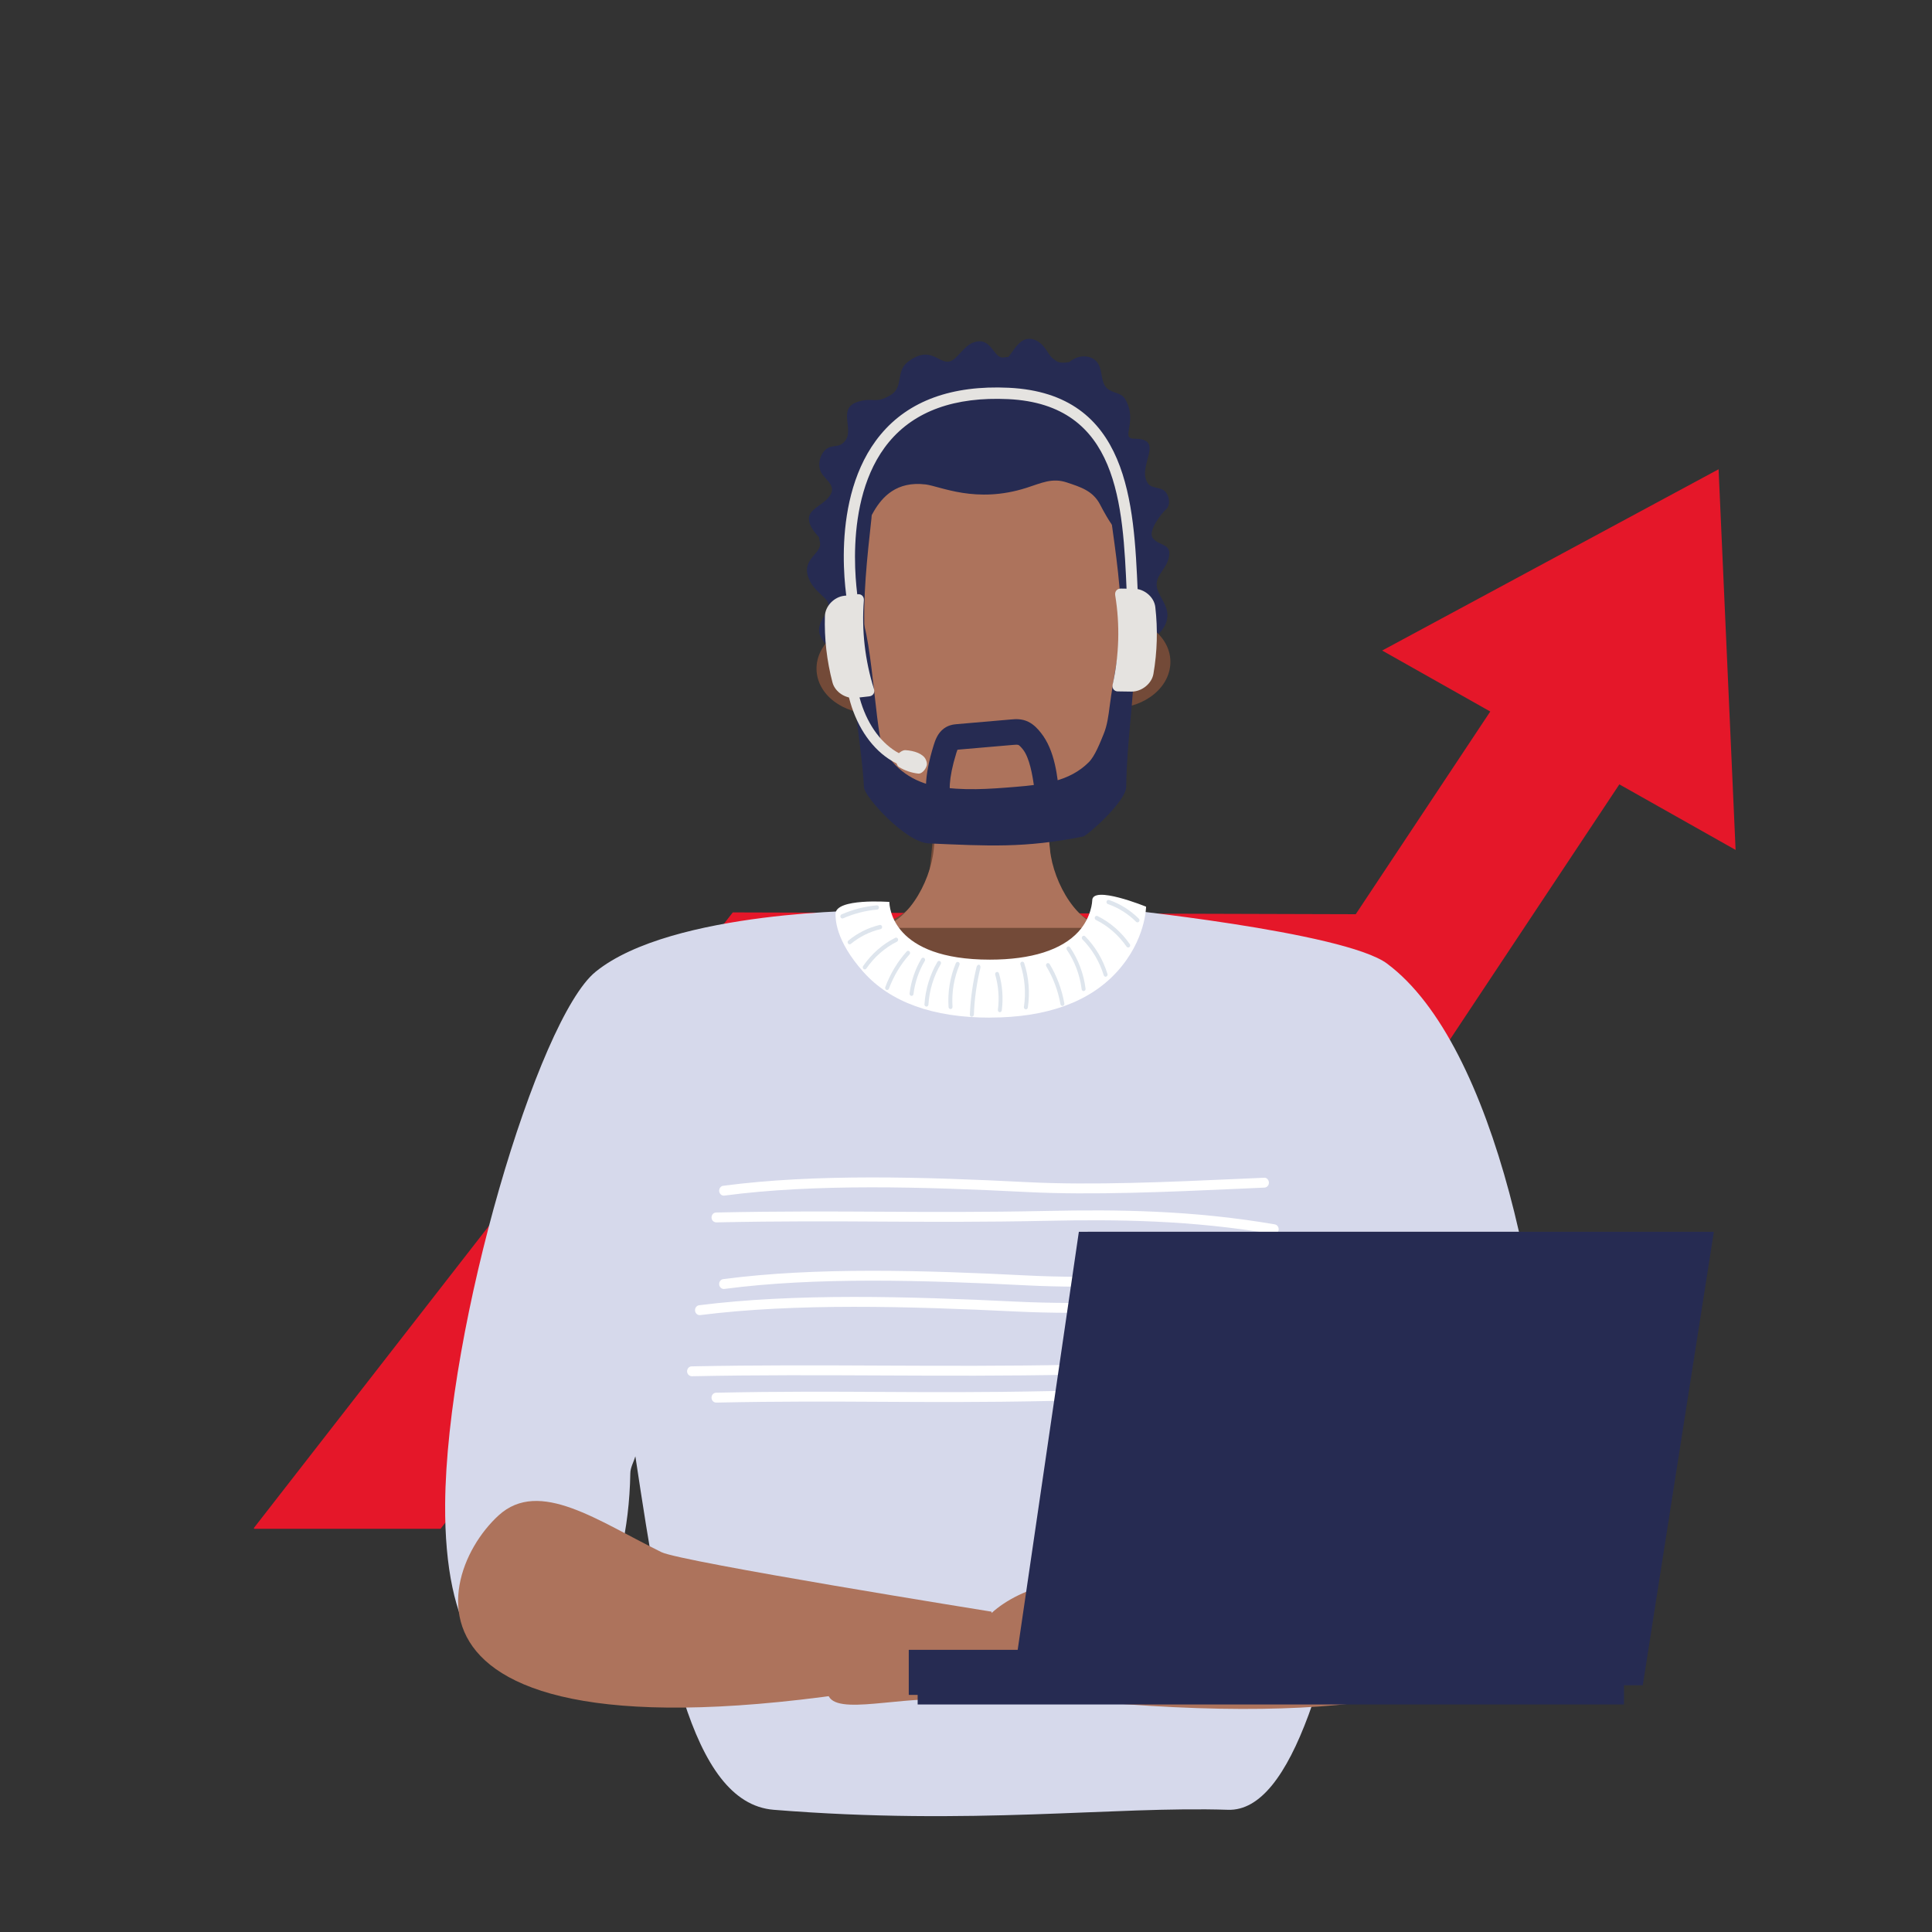 <?xml version="1.0" encoding="UTF-8"?>
<svg xmlns="http://www.w3.org/2000/svg" xmlns:xlink="http://www.w3.org/1999/xlink" id="Layer_1" data-name="Layer 1" viewBox="0 0 780.35 780.35">
  <rect x="0" y="0" width="780.35" height="780.35" fill="#333333" stroke="none"/>
  <defs>
    <style>
      .cls-1 {
        fill: #e5e3e0;
      }

      .cls-1, .cls-2, .cls-3, .cls-4, .cls-5, .cls-6, .cls-7, .cls-8, .cls-9 {
        stroke-width: 0px;
      }

      .cls-2 {
        fill: none;
      }

      .cls-3 {
        fill: #ad735c;
      }

      .cls-4 {
        fill: #d6d9eb;
      }

      .cls-5 {
        fill: #e51729;
      }

      .cls-10 {
        clip-path: url(#clippath);
      }

      .cls-6 {
        fill: #fff;
      }

      .cls-7 {
        fill: #734a38;
      }

      .cls-8 {
        fill: #262b52;
      }

      .cls-9 {
        fill: #dee5ed;
      }
    </style>
    <clipPath id="clippath">
      <rect class="cls-2" x="102.48" y="136.84" width="598.54" height="596.7"></rect>
    </clipPath>
  </defs>
  <polygon class="cls-5" points="558.27 262.76 601.93 287.39 547.59 369.26 295.98 368.53 102.48 617.25 102.79 617.49 177.95 617.49 325.11 428.32 579.56 429.06 654.07 316.81 701.02 343.29 694.15 189.54 558.27 262.76"></polygon>
  <g class="cls-10">
    <path class="cls-7" d="M585.11,453.75c-1.69-44.4-35.64-77.47-76.95-77.47l-58.36-2.67c-13.21,0-23.8-10.71-25.21-24.84l-6.41-64.51h-35.97l-6.41,64.51c-1.4,14.13-11.99,24.84-25.2,24.84l-58.36,2.67c-41.32,0-75.27,33.08-76.95,77.47l-10.83,90.07h391.47l-10.83-90.07Z"></path>
    <path class="cls-3" d="M448.34,374.77c-12.71,0-22.9-18.07-24.25-31.66l-6.17-62.09h-34.61l-6.17,62.09c-1.35,13.6-11.54,31.66-24.25,31.66h95.46Z"></path>
    <path class="cls-4" d="M560.27,389.22c-17.35-12.92-111.62-22.42-111.62-22.42,0,0-18.75,30.08-48.11,30.82-42.97,1.08-48.06-29.89-48.06-29.89,0,0-81.11-.24-111.92,24.78-23.34,18.95-60.23,143.26-60.76,214.94-.77,105.85,73.19,80.19,74.79-12.41.04-2.36,1.36-4.52,2.04-6.82,11.34,74.91,21.96,140.03,55.88,142.77,80.38,6.47,137.22-1.51,183.49,0,26.13.85,42.16-58.62,55.01-132.16,25.84,71.88,75.45,102.36,75.19,8.62-.21-76.91-22.07-185.58-65.93-218.22"></path>
    <path class="cls-3" d="M608.55,604.97c26.32,19.67,57.05,109.58-198.86,79l3.61-22s123.16-31.5,130.87-36.17c24.41-14.79,46.6-34.12,64.37-20.83"></path>
    <path class="cls-3" d="M421.84,676.9c-.44,11.48-18.14,10.5-39.97,9.52-21.83-.98-48.09,7.54-47.65-3.94.45-11.48,27.12-30.86,48.96-29.88,21.83.97,39.11,12.82,38.67,24.3"></path>
    <path class="cls-3" d="M201.39,612.08c-28.97,26.44-48.15,114.41,204.39,60.47l-5.34-21.59s-125.21-20.08-133.25-24.02c-25.5-12.5-49.3-29.92-65.8-14.86"></path>
    <path class="cls-3" d="M393.12,666.62c1.35,11.4,18.9,8.8,40.58,5.82,21.68-2.98,48.51,3.1,47.16-8.3-1.35-11.39-29.47-28.25-51.14-25.27-21.68,2.98-37.95,16.36-36.6,27.76"></path>
    <path class="cls-6" d="M399.86,411.03c-22.99,0-40.19-6.2-51.09-18.4-11.57-12.96-11.26-21.79-11.3-23.42-.16-6.56,21.74-4.91,21.74-4.91v-.23c0,2.41,1.2,23.54,40.64,23.54,16.66,0,29.01-3.91,35.75-11.3,5.34-5.86,5.56-12.48,5.56-12.55-.12-6.46,21.75,2.46,21.75,2.46,0,0-.05,13.45-11.78,26.32-11.08,12.15-28.33,18.47-51.29,18.47"></path>
    <path class="cls-9" d="M392.36,410.69c-.37-.09-.63-.45-.62-.85.24-6.44,1.2-13.12,2.72-19.33.1-.43.6-.97,1.02-.85h0c.43.11.63.85.51,1.29-1.5,6.1-2.41,12.54-2.63,18.86-.02.45-.4.86-.85.84-.06,0-.13.06-.17.05"></path>
    <path class="cls-9" d="M403.85,408.84s-.07,0-.11,0c-.44-.06-.74-.5-.68-.97.61-4.72.24-9.63-1.08-14.18-.14-.45.1-.94.52-1.08.42-.14.87.11,1,.56,1.39,4.8,1.78,9.96,1.13,14.93-.06.43-.4.74-.79.74"></path>
    <path class="cls-9" d="M460.09,372.19s-.05.06-.07.09c-.29.35-.8.37-1.13.05-3.25-3.25-7.2-5.73-11.42-7.17-.42-.15-.65-.63-.52-1.08.14-.46.59-.71,1.01-.56,4.45,1.52,8.61,4.13,12.03,7.55.29.29.33.77.11,1.12"></path>
    <path class="cls-9" d="M356.25,374.14s.02.07.03.11c.09.47-.18.93-.61,1.03-4.34,1-8.49,3.07-12.01,5.97-.35.28-.86.21-1.12-.17-.28-.38-.2-.92.15-1.2,3.71-3.05,8.07-5.23,12.64-6.28.4-.09.78.15.92.54"></path>
    <path class="cls-9" d="M373.18,386.89s.06.04.09.06c.38.26.49.8.25,1.2-2.4,4.01-3.98,8.62-4.55,13.35-.06.48-.46.81-.9.74-.44-.06-.74-.5-.69-.97.61-4.98,2.26-9.84,4.79-14.07.22-.36.65-.49,1.01-.31"></path>
    <path class="cls-9" d="M339.44,370.17c-.02-.36.17-.71.5-.85,4.54-1.98,9.32-3.21,14.21-3.65.44-.04.83.31.86.79.03.56-.29.89-.73.93-4.73.42-9.36,1.61-13.74,3.53-.41.18-.88-.03-1.05-.47-.04-.09-.06-.18-.06-.28"></path>
    <path class="cls-9" d="M357.84,399.71c-.29-.23-.4-.64-.27-1.01,1.97-5.31,4.96-10.29,8.65-14.4.3-.34.81-.35,1.13-.02.31.33.32.87.02,1.21-3.55,3.95-6.43,8.73-8.32,13.84-.16.44-.63.66-1.04.48-.06-.02-.12-.06-.17-.1"></path>
    <path class="cls-9" d="M423.03,389.05c.34-.12.73,0,.93.35,2.9,4.79,4.95,10.29,5.94,15.9.09.47-.2.91-.63,1-.43.09-.85-.21-.94-.69-.96-5.39-2.92-10.67-5.71-15.28-.25-.4-.14-.93.23-1.2.06-.04.12-.07.18-.09"></path>
    <path class="cls-9" d="M414.36,407.67s-.09,0-.13,0c-.44-.08-.74-.52-.66-.99.86-5.72.38-11.64-1.41-17.11-.15-.45.08-.94.5-1.09.42-.16.87.07,1.02.52,1.87,5.75,2.37,11.95,1.47,17.96-.06.42-.4.73-.79.73"></path>
    <path class="cls-9" d="M387.02,388.54s.08.03.12.05c.4.2.59.71.4,1.14-2.22,5.29-3.2,11.13-2.81,16.91.04.48-.29.89-.74.93-.44.03-.83-.33-.86-.8-.41-6.07.61-12.2,2.94-17.74.17-.4.56-.59.94-.48"></path>
    <path class="cls-9" d="M437.92,400.27s-.08.02-.13.03c-.44.06-.84-.27-.9-.74-.73-5.75-2.79-11.25-5.98-15.93-.27-.38-.18-.92.17-1.2.36-.28.85-.19,1.11.19,3.35,4.91,5.52,10.68,6.28,16.71.06.42-.19.82-.56.94"></path>
    <path class="cls-9" d="M446.93,394.4s-.08.04-.12.06c-.42.15-.87-.09-1.01-.55-1.7-5.5-4.67-10.51-8.6-14.47-.32-.33-.34-.87-.04-1.22.3-.35.81-.36,1.13-.04,4.12,4.16,7.24,9.41,9.02,15.19.13.41-.05.85-.39,1.04"></path>
    <path class="cls-9" d="M379.61,388.19s.08.04.12.06c.37.26.48.79.24,1.19-2.88,4.9-4.61,10.55-4.97,16.33-.03.47-.41.83-.86.8-.44-.04-.77-.45-.74-.92.39-6.07,2.2-11.99,5.22-17.13.22-.36.64-.5.99-.33"></path>
    <path class="cls-9" d="M456.26,382.44s-.06.06-.09.09c-.36.28-.86.21-1.13-.17-3.23-4.64-7.51-8.38-12.41-10.8-.4-.2-.58-.71-.39-1.15.18-.43.66-.62,1.06-.41,5.14,2.55,9.64,6.46,13.03,11.34.24.34.2.82-.06,1.11"></path>
    <path class="cls-9" d="M362.62,379.08s.05.08.06.12c.18.43.02.95-.39,1.15-4.89,2.45-9.17,6.2-12.37,10.86-.27.38-.76.46-1.12.17-.36-.28-.43-.82-.17-1.2,3.36-4.88,7.85-8.83,12.98-11.39.36-.18.79-.05,1,.29"></path>
    <path class="cls-6" d="M292.33,482.92c-.92,0-1.72-.74-1.84-1.75-.13-1.09.6-2.1,1.62-2.22,37.11-4.91,80.96-3.6,122.81-1.47,26.16,1.33,57.45-.07,85.05-1.31l10.63-.47c.98-.1,1.88.81,1.92,1.91.05,1.1-.75,2.02-1.77,2.07l-10.62.48c-27.68,1.24-59.06,2.65-85.38,1.31-41.69-2.12-85.35-3.42-122.18,1.44-.07.02-.16.02-.23.02"></path>
    <path class="cls-6" d="M292.33,520.62c-.92,0-1.72-.74-1.84-1.75-.13-1.09.6-2.1,1.62-2.22,37.11-4.9,80.96-3.6,122.81-1.47,26.14,1.33,57.4-.07,84.98-1.31l10.7-.47c.98-.12,1.88.81,1.92,1.91.05,1.1-.75,2.03-1.77,2.07l-10.7.48c-27.65,1.24-59,2.65-85.3,1.31-41.69-2.12-85.35-3.42-122.18,1.44-.07.02-.16.02-.23.02"></path>
    <path class="cls-6" d="M282.58,531.19c-.93,0-1.73-.75-1.84-1.77-.12-1.09.61-2.08,1.63-2.22,38.73-4.89,84.52-3.59,128.22-1.46,27.3,1.33,59.94-.07,88.74-1.31l11.18-.47c1.11-.06,1.88.81,1.92,1.91.05,1.1-.75,2.03-1.77,2.07l-11.17.48c-28.88,1.24-61.6,2.65-89.06,1.31-43.56-2.12-89.15-3.42-127.63,1.45-.07,0-.15,0-.22,0"></path>
    <path class="cls-6" d="M524.5,560.65c-.1,0-.2,0-.3-.03-36.4-6.52-68-5.87-91.08-5.38-26.55.54-52.16.43-76.9.32-24.74-.11-50.32-.23-76.82.32-.98-.03-1.87-.85-1.88-1.96-.02-1.1.79-2.01,1.82-2.03,26.54-.55,52.15-.43,76.9-.32,24.73.1,50.3.22,76.81-.32,23.23-.48,55.03-1.14,91.76,5.43,1.01.18,1.69,1.2,1.53,2.3-.16.97-.94,1.66-1.83,1.66"></path>
    <path class="cls-6" d="M514.61,571.29c-.09,0-.19,0-.29-.03-33.23-5.7-63.43-5.96-91.1-5.38-26.55.55-47.12.43-67.01.32-19.87-.11-40.41-.23-66.92.32h-.04c-1.01,0-1.84-.86-1.86-1.96-.02-1.1.8-2.01,1.82-2.03,26.55-.55,47.12-.43,67.01-.32,19.87.11,40.42.23,66.93-.32,27.87-.58,58.23-.32,91.74,5.43,1.02.17,1.7,1.2,1.54,2.28-.15.98-.94,1.68-1.83,1.68"></path>
    <path class="cls-6" d="M514.61,498.5c-.09,0-.19,0-.29-.03-33.23-5.7-63.43-5.96-91.1-5.38-26.56.55-47.14.43-67.04.32-19.87-.12-40.41-.23-66.89.32-1.08-.06-1.88-.85-1.89-1.96-.02-1.1.8-2.01,1.82-2.03,26.54-.55,47.1-.43,66.98-.32,19.89.11,40.44.23,66.96-.32,27.87-.58,58.23-.32,91.74,5.43,1.02.17,1.7,1.2,1.54,2.28-.15.98-.94,1.68-1.83,1.68"></path>
    <path class="cls-8" d="M426.63,145.79c-2.91-1.78-2.9-3.22-5.14-5.9-2.39-2.84-6.06-4.12-8.98-1.94-2.27,1.69-3.47,4.09-5.19,6.21-.71.07-1.41.16-2.08.23-3.96.44-4.71-8.28-11.55-6.24-3.42,1.03-5.17,4.05-7.9,6.53-5.85,5.32-8.43-6.67-19.1,1.49-4.97,3.81-1.66,10.13-6.78,13.28-6.29,3.85-6.78,1-12.87,2.66-10.22,2.79-.13,12.83-7.25,17.35-1.23.78-2.76.63-4.14.98-4.05,1.04-6.12,7.14-3.7,10.86,1.51,2.32,4.46,4.12,4.08,6.93-.17,1.28-1.03,2.29-1.85,3.21-2.48,2.8-7.78,4.5-7.45,8.41.23,2.76,2.15,5,4.03,7.1.14.7.29,1.4.43,2.07.97,4.6-7.59,6.61-4.63,14.37,1.48,3.89,3.95,5.55,6.78,8.44,6.07,6.19-11.9,10.61,4.8,22.26,5.61,3.91,10.29.65,14.09,6.27,4.67,6.89,1.9,7.82,4.38,14.78,3.51,9.87,10.23,1.92,15.51,4.02.5.5.96,1.13,1.35,1.96.73,1.5.5,3.3.78,4.96.84,4.83,6.84,7.59,10.66,4.92.28-.19.55-.42.82-.65.69-.29,1.32-.7,1.88-1.25.53-.52,1.01-1.15,1.49-1.79.9-.63,1.86-1.01,2.94-.78,1.26.27,2.23,1.33,3.11,2.34,2.68,3.08,4.12,9.42,8.04,9.24,6.41-.3,10.46-11.46,15.89-7.78,2.15,1.46,5.25,4.37,7.76,4.77,9.4,1.5,4.94-7.97,9.46-10.92,3.32-2.17,8.58-1.15,10.38-4.85,1.62-3.34-1.06-8.08-.69-11.39.3-.41.54-.88.71-1.43.06-.21.11-.42.14-.63.15-.17.29-.31.48-.46,2.16-1.68,5.15.12,7.81-.06,6.53-.46,6.79-10.7,4.98-17.47,5.99,2.09,12.84-4.96,11.18-11.49-.74-2.9-2.69-5.25-3.7-8.05-2.17-6.05,4.72-8.49,4.7-14.98,0-3.71-4.54-3.16-6.68-6.07-2.15-2.91,3.98-10.43,5.2-11.41,2.07-1.65,1.65-5.35-.15-7.33-1.81-1.98-5.42-1.09-6.98-3.29-4.86-6.8,7.51-18.14-5.56-18.07-5.81.03,1.62-6.88-3.59-15.89-1.74-2.99-4.83-2.22-7.36-4.45-2.6-2.28-1.77-6.87-3.58-9.91-1.91-3.24-6.35-3.72-9.58-2.1-.76.39-1.48.85-2.15,1.4-1.84.26-3.66.52-5.22-.43"></path>
    <path class="cls-7" d="M375.77,269.27c.2,10.2-9.93,18.69-22.63,18.98-12.7.29-23.15-7.73-23.34-17.93-.2-10.2,9.92-18.69,22.62-18.98,12.7-.29,23.15,7.74,23.35,17.94"></path>
    <path class="cls-7" d="M426.76,268.11c.2,10.2,10.66,18.22,23.35,17.93,12.7-.28,22.82-8.78,22.62-18.98-.19-10.2-10.65-18.22-23.34-17.94-12.7.29-22.83,8.79-22.63,18.98"></path>
    <path class="cls-3" d="M403.63,333.57h0c33.49-.76,54.55-30.73,53.85-66.75l-1.2-60.44c-.71-36.02-22.55-45.4-56.04-44.63,0,0-53.23-4.27-54.23,47.15l1.2,60.44c.71,36.02,22.94,65,56.43,64.24"></path>
    <path class="cls-8" d="M348.97,318.03c.16,3.79,16.82,22.23,26.15,22.63,24.07,1.03,38.7,1.95,62.39-2.79,1.59-.31,17.28-14.11,17.37-20.03.3-19.45,3.09-33.8,3.38-53.27.08-5.02,1.03-19.52-3.63-19.74-1.39,10.89-5.03,29.57-6.43,40.45-.49,3.83-.98,7.71-2.44,11.24-1.37,3.34-3.48,8.83-5.97,11.32-7.85,7.9-18.75,9.08-29.47,9.97-10.72.88-21.41,1.69-32.02-.19-9.22-1.65-17.34-6.95-21.7-15.84-3.41-6.94-4.85-59.36-11.83-54.78-3.78,17.76,3.52,54.68,4.19,71.05"></path>
    <path class="cls-8" d="M386.24,304.24c-3.24,10.45-3.05,16.33-1.79,18.33.18.3.58.94,2.28,1.06,2.27.14,5.02-.32,7.94-1.68.92-.42,1.8-1.53,2.74-1.24,12.61,3.9,13.42-3.23,20.38-2.05-.74-5.74-1.98-12.61-4.63-15.97-1.06-1.32-1.59-1.67-1.77-1.77-.41-.2-1.43-.11-2.26-.04l-21.79,1.88c-.13,0-.4.04-.61.06-.08.2-.25.63-.5,1.41M387.45,333.95c-.45,0-.9,0-1.36-.03-5.29-.38-8.15-3.25-9.62-5.6-3.51-5.63-3.29-14.57.66-27.35.65-2.11,1.51-4.3,3.26-5.99,2.23-2.16,4.79-2.38,6.17-2.5l21.79-1.88c1.73-.16,4.33-.38,7.02.95,2.24,1.1,3.89,2.95,5.07,4.45,5.57,7.03,6.81,17.33,7.6,27.27l.6,7.58-6.77-2.2c-7.93-2.58-13.41-2.35-20.94.85-.81.35-1.64.74-2.46,1.12-3.29,1.54-6.99,3.25-11.03,3.35"></path>
    <path class="cls-8" d="M461.49,194.81c5.41,20.94-4.73,37.14-2.88,56.18.3,3.14-.57,8.07-3.2,7.71-2.14-.29-2.58-1.12-2.55-3.69.26-15.81-2.2-31.67-4.34-47.28-.43-3.15.6-6.39,1.18-9.5,2.51-13.58,7.83-18.72,11.79-3.43"></path>
    <path class="cls-8" d="M343.59,187.58c-10.85,11.79-1.47,39.67-.9,66.52.07,3.16,1.05,7.58,3.95,7.1,2.35-.4,2.81-1.25,2.67-3.81-.94-15.79.97-32.46,2.69-48.17.34-3.17-.77-5.64-1.54-8.72-3.36-13.45,1.48-22.01-6.88-12.93"></path>
    <path class="cls-8" d="M373.74,195.65c6.03.71,20.39,7.95,40.89,1.38,5.91-1.89,10.34-4.14,16.24-2.17,5.64,1.88,10.55,3.37,13.45,8.91,2.89,5.53,8.65,16.26,14.08,13.77,3.38-1.55,3.48,1.03,4-6.67,2.65-40.13-21.13-46.27-40-50.02-26.68-5.3-25-7.02-63,10.38-16.43,7.51-28.25,27.19-13.52,43.99,4.82,5.48,4.8-22.26,27.87-19.56"></path>
    <path class="cls-1" d="M351.12,281.26c-1.81.2-3.62.4-5.44.62-4.02.45-8.41-2.31-9.44-6.25-2.29-8.74-3.32-17.76-3.05-26.79.11-4.08,3.77-7.75,7.8-8.2,1.81-.21,3.63-.41,5.44-.62,1.52-.17,2.61.93,2.49,2.46-.95,12.09.44,24.24,4.08,35.82.46,1.47-.36,2.79-1.88,2.96"></path>
    <path class="cls-1" d="M451.53,279.26c1.82.03,3.64.06,5.47.08,4.05.06,8.19-3.13,8.88-7.15,1.54-8.93,1.79-18.02.76-26.98-.46-4.05-4.41-7.35-8.46-7.4l-5.47-.08c-1.53-.02-2.52,1.19-2.27,2.7,1.96,11.94,1.61,24.19-1.03,36.07-.34,1.51.59,2.75,2.11,2.77"></path>
    <path class="cls-1" d="M373.9,306.72c.38.77.66,1.78.39,2.59-.6,1.81-2.12,3.29-3.38,3.15-2.77-.3-5.4-1.2-7.79-2.64-1.08-.64-1.42-2.77-.82-4.57.27-.81,2.1-2.34,3.37-2.26,3.71.22,7.15,1.49,8.23,3.72"></path>
    <path class="cls-1" d="M371.34,310.82c-17.98-1.21-31.45-22.18-30.03-46.75.07-1.15,1.06-2.01,2.2-1.93,1.15.07,2.02,1.07,1.96,2.21-1.3,22.29,10.42,41.28,26.11,42.34,1.15.07,2.02,1.07,1.96,2.21s-1.05,2-2.2,1.93"></path>
    <path class="cls-1" d="M342.46,244.68c-.34-1.77-8.09-43.49,13.22-69.14,11.34-13.66,28.8-20.01,51.75-18.92,48.63,2.33,50.56,46.76,52.11,82.47l-4.45.2c-1.54-35.6-3.29-75.94-47.86-78.08-21.6-1.02-37.76,4.8-48.16,17.31-19.9,23.94-12.33,64.85-12.26,65.27l-4.36.9Z"></path>
  </g>
  <rect class="cls-8" x="367.06" y="666.38" width="285.29" height="18.2"></rect>
  <rect class="cls-8" x="370.65" y="670.24" width="285.29" height="18.21"></rect>
  <polygon class="cls-8" points="663.53 669.12 410.65 669.12 435.76 497.53 688.65 497.53 663.53 669.12"></polygon>
  <polygon class="cls-8" points="663.53 680.7 410.65 680.7 439.35 497.53 692.24 497.53 663.53 680.7"></polygon>
</svg>
